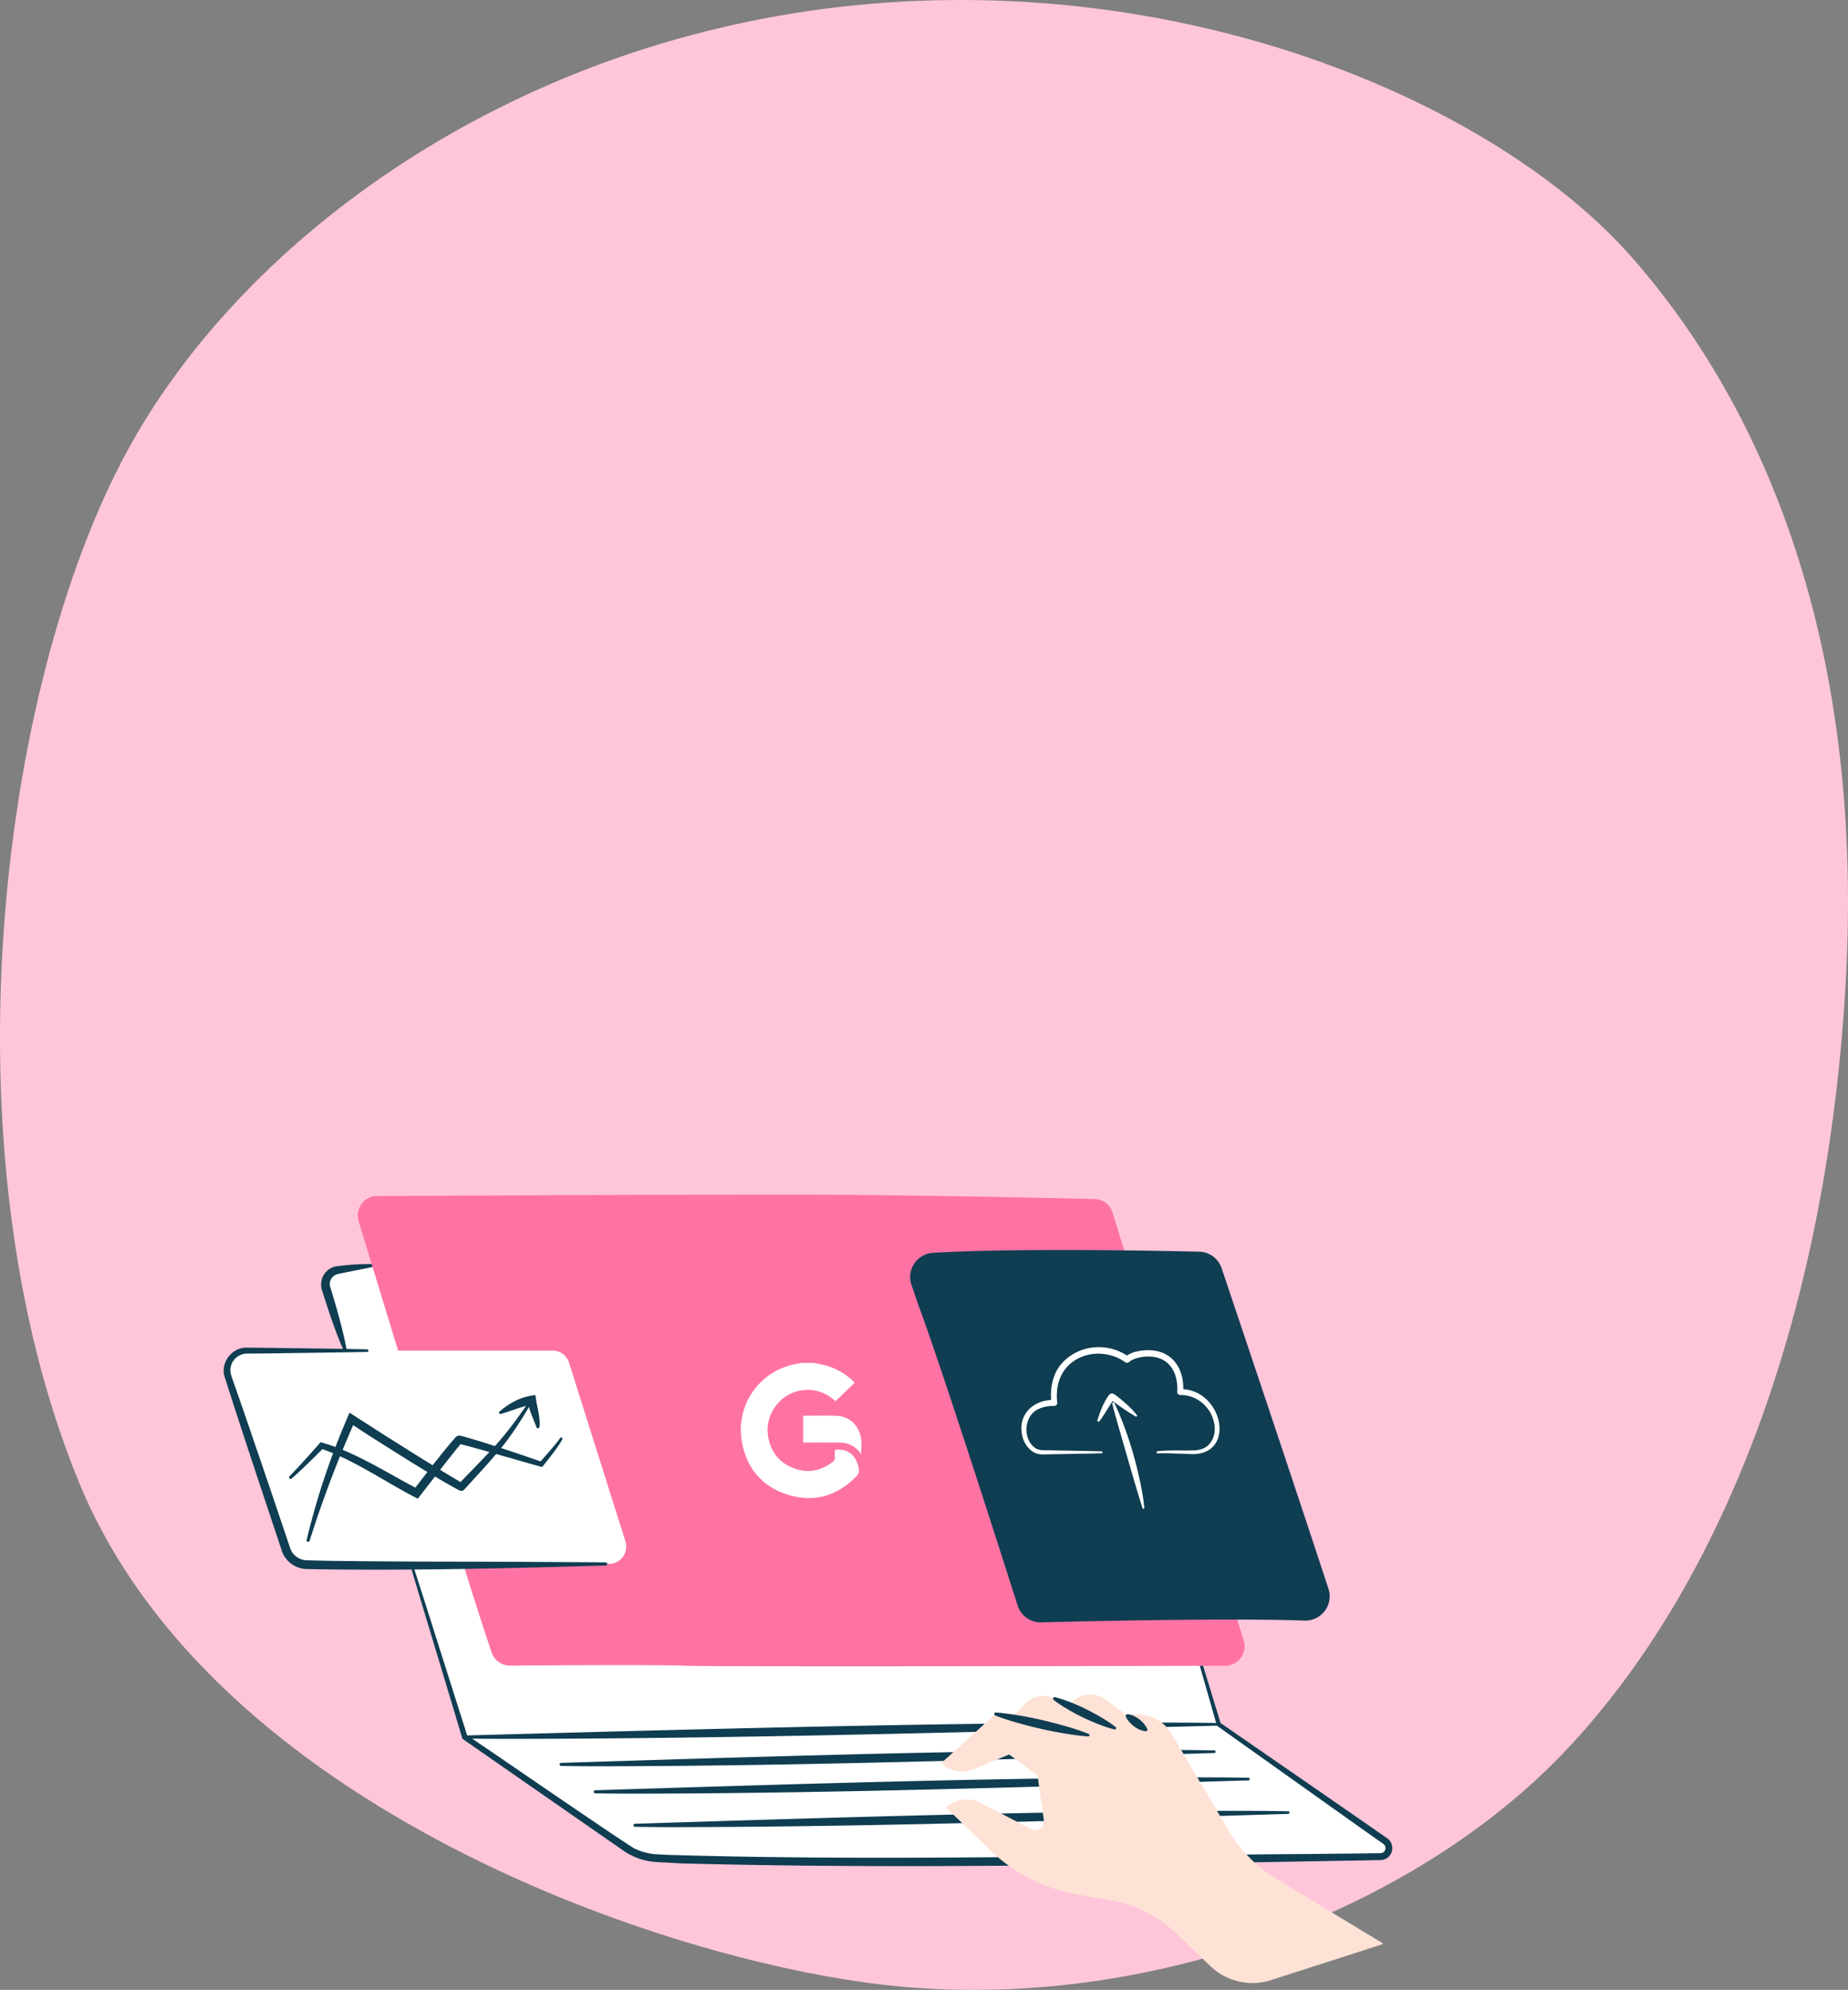 <svg width="537" height="578" fill="none" xmlns="http://www.w3.org/2000/svg"><rect width="100%" height="100%" fill="#808080" stroke="none"/><path d="M536.15 288.596c-6.069 96.558-36.715 172.623-80.824 219.504-44.108 46.881-122.187 76.569-196.795 68.614-65.468-6.978-196.763-51.999-235.497-145.961-40.333-97.882-23.053-235.541 16.08-303.588C74.316 65.96 151.89 10.997 249.13 1.465 346.98-8.118 435.502 30.798 474.12 74.663c38.408 43.612 68.371 113.109 62.03 213.934Z" fill="#FFC6DA"/><path d="m349.095 483.751 5.062 17.11 48.557 34.028c1.915 1.347.996 4.353-1.341 4.398-36.829.612-198.67 3.114-215.965-.128L135.07 504.55l-15.411-49.817-19.331-62.479-5.433-17.57c-.804-2.61.85-5.341 3.544-5.807 2.719-.466 6.141-.906 10.15-1.309l206.517-4.473 34.001 120.669-.012-.013Z" fill="#fff"/><path d="M99.895 392.376c-2.445-5.604-4.367-11.386-6.193-17.212-1.334-3.383.862-7.097 4.495-7.397l1.149-.141a69.187 69.187 0 0 1 9.199-.446c.211 0 .377.178.37.383a.375.375 0 0 1-.293.363c-2.988.671-5.982 1.213-8.938 1.813-.517.14-1.583.287-2.004.485-1.399.549-2.19 2.221-1.711 3.638l.172.542c.887 2.91 1.762 5.833 2.534 8.782.786 2.948 1.513 5.909 2.075 8.921.102.505-.645.747-.849.262l-.006.007ZM349.522 483.624l5.222 17.059-.236-.326c9.378 6.497 39.409 27.187 48.353 33.442 2.266 1.346 2.324 4.735-.07 6.062-.537.32-1.239.415-1.75.428l-1.334.026-2.675.057c-65.245 1.11-132.583 2.591-197.802.919-1.782-.038-3.576-.179-5.363-.262l-2.681-.146c-2.771-.096-5.657-.849-8.121-2.17-1.704-.862-3.045-2.017-4.571-3.006l-8.778-6.095-35.112-24.392-.236-.166-.083-.268c-3.677-12.425-11.325-37.512-14.996-49.944a.373.373 0 0 1 .249-.466.378.378 0 0 1 .466.242c4.034 12.4 11.849 37.283 15.832 49.69l-.319-.428c10.016 6.72 38.987 26.76 48.557 32.893 2.273 1.167 4.692 1.774 7.258 1.863l2.656.134c60.763 1.857 125.989.109 186.963-.249 3.153-.051 12.889-.127 16.03-.178l2.675-.032 1.334-.013c.128 0 .192-.013.256-.013.07-.013.14 0 .204-.025.664-.128 1.13-.76 1.149-1.456 0-.612-.364-1.078-.875-1.391-8.727-6.12-38.712-27.493-47.931-34.034l-.179-.128-.057-.198-4.903-17.155a.44.44 0 0 1 .306-.548.444.444 0 0 1 .549.3l.013-.026Z" fill="#0F3D51"/><path d="M135.065 504.097c67.294-1.806 138.259-3.823 205.393-3.746l6.85.032 6.85.095c.205 0 .371.173.371.383a.374.374 0 0 1-.371.37l-54.755 1.43c-49.866 1.264-100.696 2.355-150.632 2.425a813.615 813.615 0 0 1-13.7-.102.444.444 0 0 1-.44-.453c0-.243.198-.434.44-.44l-.006.006ZM163.052 512.055c58.299-1.806 119.783-3.823 177.948-3.746l5.937.032 5.937.095c.211 0 .371.173.371.383a.374.374 0 0 1-.371.37l-47.439 1.43c-43.201 1.264-87.244 2.355-130.509 2.425-2.905.013-8.957-.038-11.874-.102a.448.448 0 0 1-.441-.453c0-.243.198-.434.441-.44v.006ZM172.98 520.007c58.299-1.806 119.784-3.823 177.948-3.746l5.938.032 5.937.096a.377.377 0 0 1 0 .753l-47.44 1.429c-43.201 1.264-87.244 2.355-130.515 2.425-2.905.013-8.957-.038-11.874-.102a.444.444 0 0 1-.441-.453c0-.242.198-.434.441-.44l.006.006ZM184.528 529.734c58.299-1.806 119.784-3.823 177.949-3.747l5.937.032 5.937.096a.377.377 0 0 1 0 .753l-47.44 1.43c-43.2 1.263-87.244 2.355-130.508 2.425-2.905.013-8.957-.038-11.875-.102a.448.448 0 0 1-.44-.453c0-.243.198-.434.44-.441v.007Z" fill="#0F3D51"/><path d="m359.528 470.433 1.876 6.113c1.111 3.625-1.596 7.295-5.388 7.308-31.345.076-149.073.332-157.181-.019-7.667-.332-39.376-.122-50.58-.032a5.642 5.642 0 0 1-5.382-3.791c-1.749-5.061-4.718-14.321-8.274-25.687l-30.394-99.609c-1.104-3.619 1.59-7.276 5.369-7.301 20.499-.115 78.274-.415 119.783-.415 32.048 0 75.364.957 88.7 1.27a5.643 5.643 0 0 1 5.267 3.995l3.313 10.817 32.891 107.344v.007Z" fill="#FF73A4"/><path d="m165.351 395.815 16.387 51.904c1.015 3.216-1.359 6.497-4.73 6.541-19.203.236-73.614.83-89.038.166a5.018 5.018 0 0 1-4.546-3.421c-3.243-9.655-13.036-38.859-17.466-52.076-1.092-3.255 1.334-6.624 4.769-6.624h89.836a5.023 5.023 0 0 1 4.794 3.516l-.006-.006Z" fill="#fff"/><path d="M176.025 454.714c-27.579.836-57.195 1.525-84.76 1.079l-1.52-.039c-3.652.179-7.042-2.195-7.993-5.731-5.567-16.778-11.217-33.511-16.554-50.366-1.085-4.141 2.445-8.462 6.71-8.213.92.025 3.575.019 4.539.038 10.03.147 20.244.249 30.26.453.204 0 .37.179.37.383a.374.374 0 0 1-.37.37c-8.07.166-16.139.256-24.208.37-1.96.039-7.176.09-9.078.109l-1.513.013c-2.183-.07-4.22 1.448-4.788 3.535-.396 1.341-.077 2.547.427 3.842 5.49 15.706 10.815 31.469 16.14 47.233.331.932.631 2.01.963 2.648.843 1.634 2.586 2.719 4.424 2.77.473.019 1.769.051 2.26.064 4.016.108 8.044.153 12.079.185 14.045.185 34.161.128 48.397.21 8.07.071 16.139.071 24.208.166a.448.448 0 0 1 .013.894l-.006-.013Z" fill="#0F3D51"/><path d="M89.107 447.33c2.886-12.215 6.92-24.155 11.9-35.681l.568-1.321 1.226.804c10.393 6.682 20.933 13.389 31.569 19.688-.006.013.128.019-.211-.044a1.08 1.08 0 0 0-.715.166c-.261.191-.242.223-.223.185.109-.102.249-.268.351-.371 3.147-3.318 6.697-6.854 9.768-10.204 3.919-4.244 7.309-8.916 10.54-13.709a.378.378 0 0 1 .523-.102.38.38 0 0 1 .115.498c-2.86 5.055-6.033 10.007-9.825 14.493-3.02 3.606-6.486 7.276-9.633 10.767l-.09.102s-.051.057-.07.076c-.096.154-.683.454-.996.364-.428-.083-.37-.115-.466-.14-8.459-4.633-16.547-9.828-24.7-14.966-2.451-1.57-4.89-3.14-7.303-4.805l1.794-.517c-1.283 2.833-2.496 5.699-3.697 8.577-2.38 5.756-4.564 11.596-6.626 17.474a425.264 425.264 0 0 0-2.943 8.89.444.444 0 0 1-.562.287.445.445 0 0 1-.3-.523l.006.012Z" fill="#0F3D51"/><path d="M155.856 414.476c-.919-2.528-2.132-4.934-2.617-7.671l1.481 1.11c-1.5.281-2.988.74-4.507 1.257-1.526.504-3.065 1.104-4.718 1.525a.392.392 0 0 1-.473-.28.382.382 0 0 1 .115-.383c2.611-2.279 5.663-4.027 9.142-4.621l1.322-.217c.204 2.336.957 4.748 1.168 7.135 0 .543.377 2.706-.555 2.547-.205-.045-.313-.217-.358-.402ZM84.134 428.804c3.064-3.153 6.122-6.587 9.02-9.886 5.267 1.423 10.19 3.791 14.933 6.286 4.545 2.419 8.989 5.035 13.54 7.39l-1.576.351c4.041-5.201 7.967-10.46 12.302-15.437.249-.211.376-.364.727-.46.588-.134 1.181.109 1.724.23 7.661 2.195 15.169 4.748 22.689 7.345l-.76.217c1.545-1.653 3.16-3.535 4.622-5.277.492-.607.996-1.226 1.379-1.851a.374.374 0 0 1 .517-.122.379.379 0 0 1 .141.486c-.377.753-.824 1.397-1.271 2.061-1.442 2.061-3.007 4.02-4.577 5.986-3.76-1.027-7.501-2.119-11.249-3.178-4.239-1.187-8.452-2.476-12.71-3.517-.071-.025-.179-.025-.211-.038.109.013.236 0 .345-.038.21-.096.191-.019.325-.147-3.517 4.225-9.212 11.736-12.646 16.114-9.442-4.786-18.144-11.13-28.205-14.576l.9-.242a308.09 308.09 0 0 1-4.59 4.556c-1.545 1.506-3.109 2.993-4.763 4.397a.444.444 0 0 1-.6-.657l-.006.007Z" fill="#0F3D51"/><path d="M370.802 545.649a40.307 40.307 0 0 1-13.815-13.989l-16.477-27.953a11.793 11.793 0 0 0-13.074-5.437l-6.078-4.576a7.522 7.522 0 0 0-9.308.211l-1.704 1.404-3.971-1.947a7.29 7.29 0 0 0-8.497 1.526l-3.837 4.039-4.75-1.085-15.781 14.277a8.7 8.7 0 0 0 9.403 1.793l10.33-4.295 8.235 6.031 1.839 12.942c.293 2.094-1.896 3.645-3.773 2.668l-14.575-7.601a8.814 8.814 0 0 0-10.074 1.36l12.679 12.266a48.952 48.952 0 0 0 25.619 13.031l9.716 1.692a36.236 36.236 0 0 1 18.871 9.553l9.928 9.522a17.675 17.675 0 0 0 17.639 4.072l32.29-10.383c.172-.058.204-.294.045-.383l-30.886-18.738h.006Z" fill="#FFE2D6"/><path d="M289.393 497.415c6.92.6 13.7 2.119 20.365 4.008 2.215.644 4.424 1.346 6.588 2.214.198.077.288.3.211.492a.372.372 0 0 1-.377.236c-2.33-.153-4.622-.479-6.894-.862a125.014 125.014 0 0 1-13.496-3.044c-2.222-.632-4.431-1.321-6.595-2.176-.466-.179-.306-.913.198-.868ZM306.572 492.96c4.788 1.289 9.251 3.434 13.509 5.923 1.411.842 2.796 1.736 4.105 2.782a.386.386 0 0 1-.332.677c-1.634-.39-3.186-.938-4.718-1.538a62.107 62.107 0 0 1-8.835-4.295c-1.418-.83-2.809-1.717-4.124-2.751-.383-.281-.064-.932.389-.798h.006ZM327.702 497.913c1.89.268 3.441 1.34 4.674 2.732.3.402 1.768 2.112.561 2.233-1.902-.236-3.473-1.283-4.737-2.648-.364-.453-1.864-2.189-.498-2.317ZM271.11 363.913c23.071-1.405 63.361-.664 77.348-.345a7.053 7.053 0 0 1 6.525 4.799c5.031 14.953 20.965 62.396 31.045 93.099 1.533 4.672-2.055 9.426-6.971 9.254-21.52-.753-62.008.153-76.461.523a7.043 7.043 0 0 1-6.895-4.907c-5.28-16.574-22.153-69.295-28.798-87.183l-2.031-5.897c-1.519-4.41 1.577-9.063 6.231-9.343h.007Z" fill="#0F3D51"/><path d="M336.377 421.521c3.275-.364 7.444-.115 10.725-.236l.562-.038.549-.096c4.009-.619 5.51-4.825 4.444-8.424-1.086-4.34-5.191-7.646-9.704-7.518a.863.863 0 0 1-.862-.9c.332-6.024-2.688-10.658-9.136-10.262-1.602.096-3.638.536-4.819 1.538a.966.966 0 0 1-1.226.064c-2.911-2.132-6.952-2.923-10.515-2.17-6.773 1.551-9.984 7.205-9.174 13.932a.856.856 0 0 1-.849.944c-1.57 0-3.128.243-4.488.868-4.334 1.838-4.826 8.526-1.2 11.277 1.29.983 2.905.689 4.45.772 4.852.083 10.144.173 14.964.294.364.006.358.555 0 .561-4.813.134-10.125.198-14.964.294-.843.006-1.634.051-2.522.025-2.905-.076-4.998-2.808-5.554-5.405-1.424-6.216 3.301-10.556 9.314-10.403l-.849.951c-.312-2.731-.095-5.571.952-8.207 1.021-2.661 3.14-4.805 5.586-6.203 4.934-2.827 11.401-2.431 15.992.976l-1.226.064c1.698-1.442 3.888-1.857 6.02-2.023 7.533-.389 11.402 5.067 10.968 12.171l-.862-.9c12.519-.032 16.496 19.528 2.975 18.89l-4.763-.172c-1.583-.045-3.192-.121-4.73-.007-.434.026-.479-.612-.064-.663l.006.006Z" fill="#fff"/><path d="M318.881 412.535c.817-2.591 1.768-5.175 3.396-7.383.14-.147.319-.288.53-.351.332-.109.632-.02.919.14 1.341.893 2.509 1.915 3.671 2.961 1.053.97 2.075 1.972 2.975 3.127.191.236-.109.587-.371.422-2.515-1.436-4.947-3.249-7.252-4.876.262.14.651.089.881-.102.019-.019-.019.019-.025.032-1.398 2.023-2.618 4.346-4.124 6.318-.211.3-.709.051-.6-.294v.006Z" fill="#fff"/><path d="M323.822 407.519c3.39 7.186 5.745 14.832 7.424 22.586.549 2.591 1.009 5.201 1.29 7.837.045.325-.453.44-.549.121-2.215-6.95-4.622-15.661-6.684-22.694-.728-2.527-1.456-5.055-2.107-7.614-.102-.376.453-.593.626-.229v-.007ZM236.361 395.873c1.022.198 2.056.357 3.065.606 3.236.804 6.052 2.4 8.478 4.685.147.134.274.293.447.472-1.858 1.787-3.69 3.555-5.567 5.367-.09-.076-.281-.236-.466-.396-3.626-3.21-8.81-3.822-13.062-1.544-4.258 2.278-6.761 7.039-6.122 11.755.613 4.544 3.007 7.837 7.265 9.561 4.117 1.665 7.999.982 11.536-1.711.466-.351.708-.734.657-1.346-.057-.683 0-1.379.007-2.062 0-.044.051-.083.076-.127 3.697-.485 6.199 1.55 6.876 5.52.147.862-.007 1.468-.632 2.106-5.573 5.737-12.27 7.78-19.912 5.425-7.693-2.368-12.213-7.869-13.483-15.796-1.66-10.332 5.094-19.975 15.29-22.126.721-.153 1.449-.261 2.177-.389h3.37Z" fill="#fff"/><path d="M233.393 411.228c3.332 0 6.607-.121 9.863.032 3.792.179 6.544 2.974 7.01 6.969.153 1.353.025 2.738-.083 4.302-.032-.122-.026-.268-.09-.364-1.519-2.145-3.645-3.134-6.224-3.159-3.192-.032-6.384-.007-9.57-.007h-.9v-7.773h-.006Z" fill="#fff"/></svg>